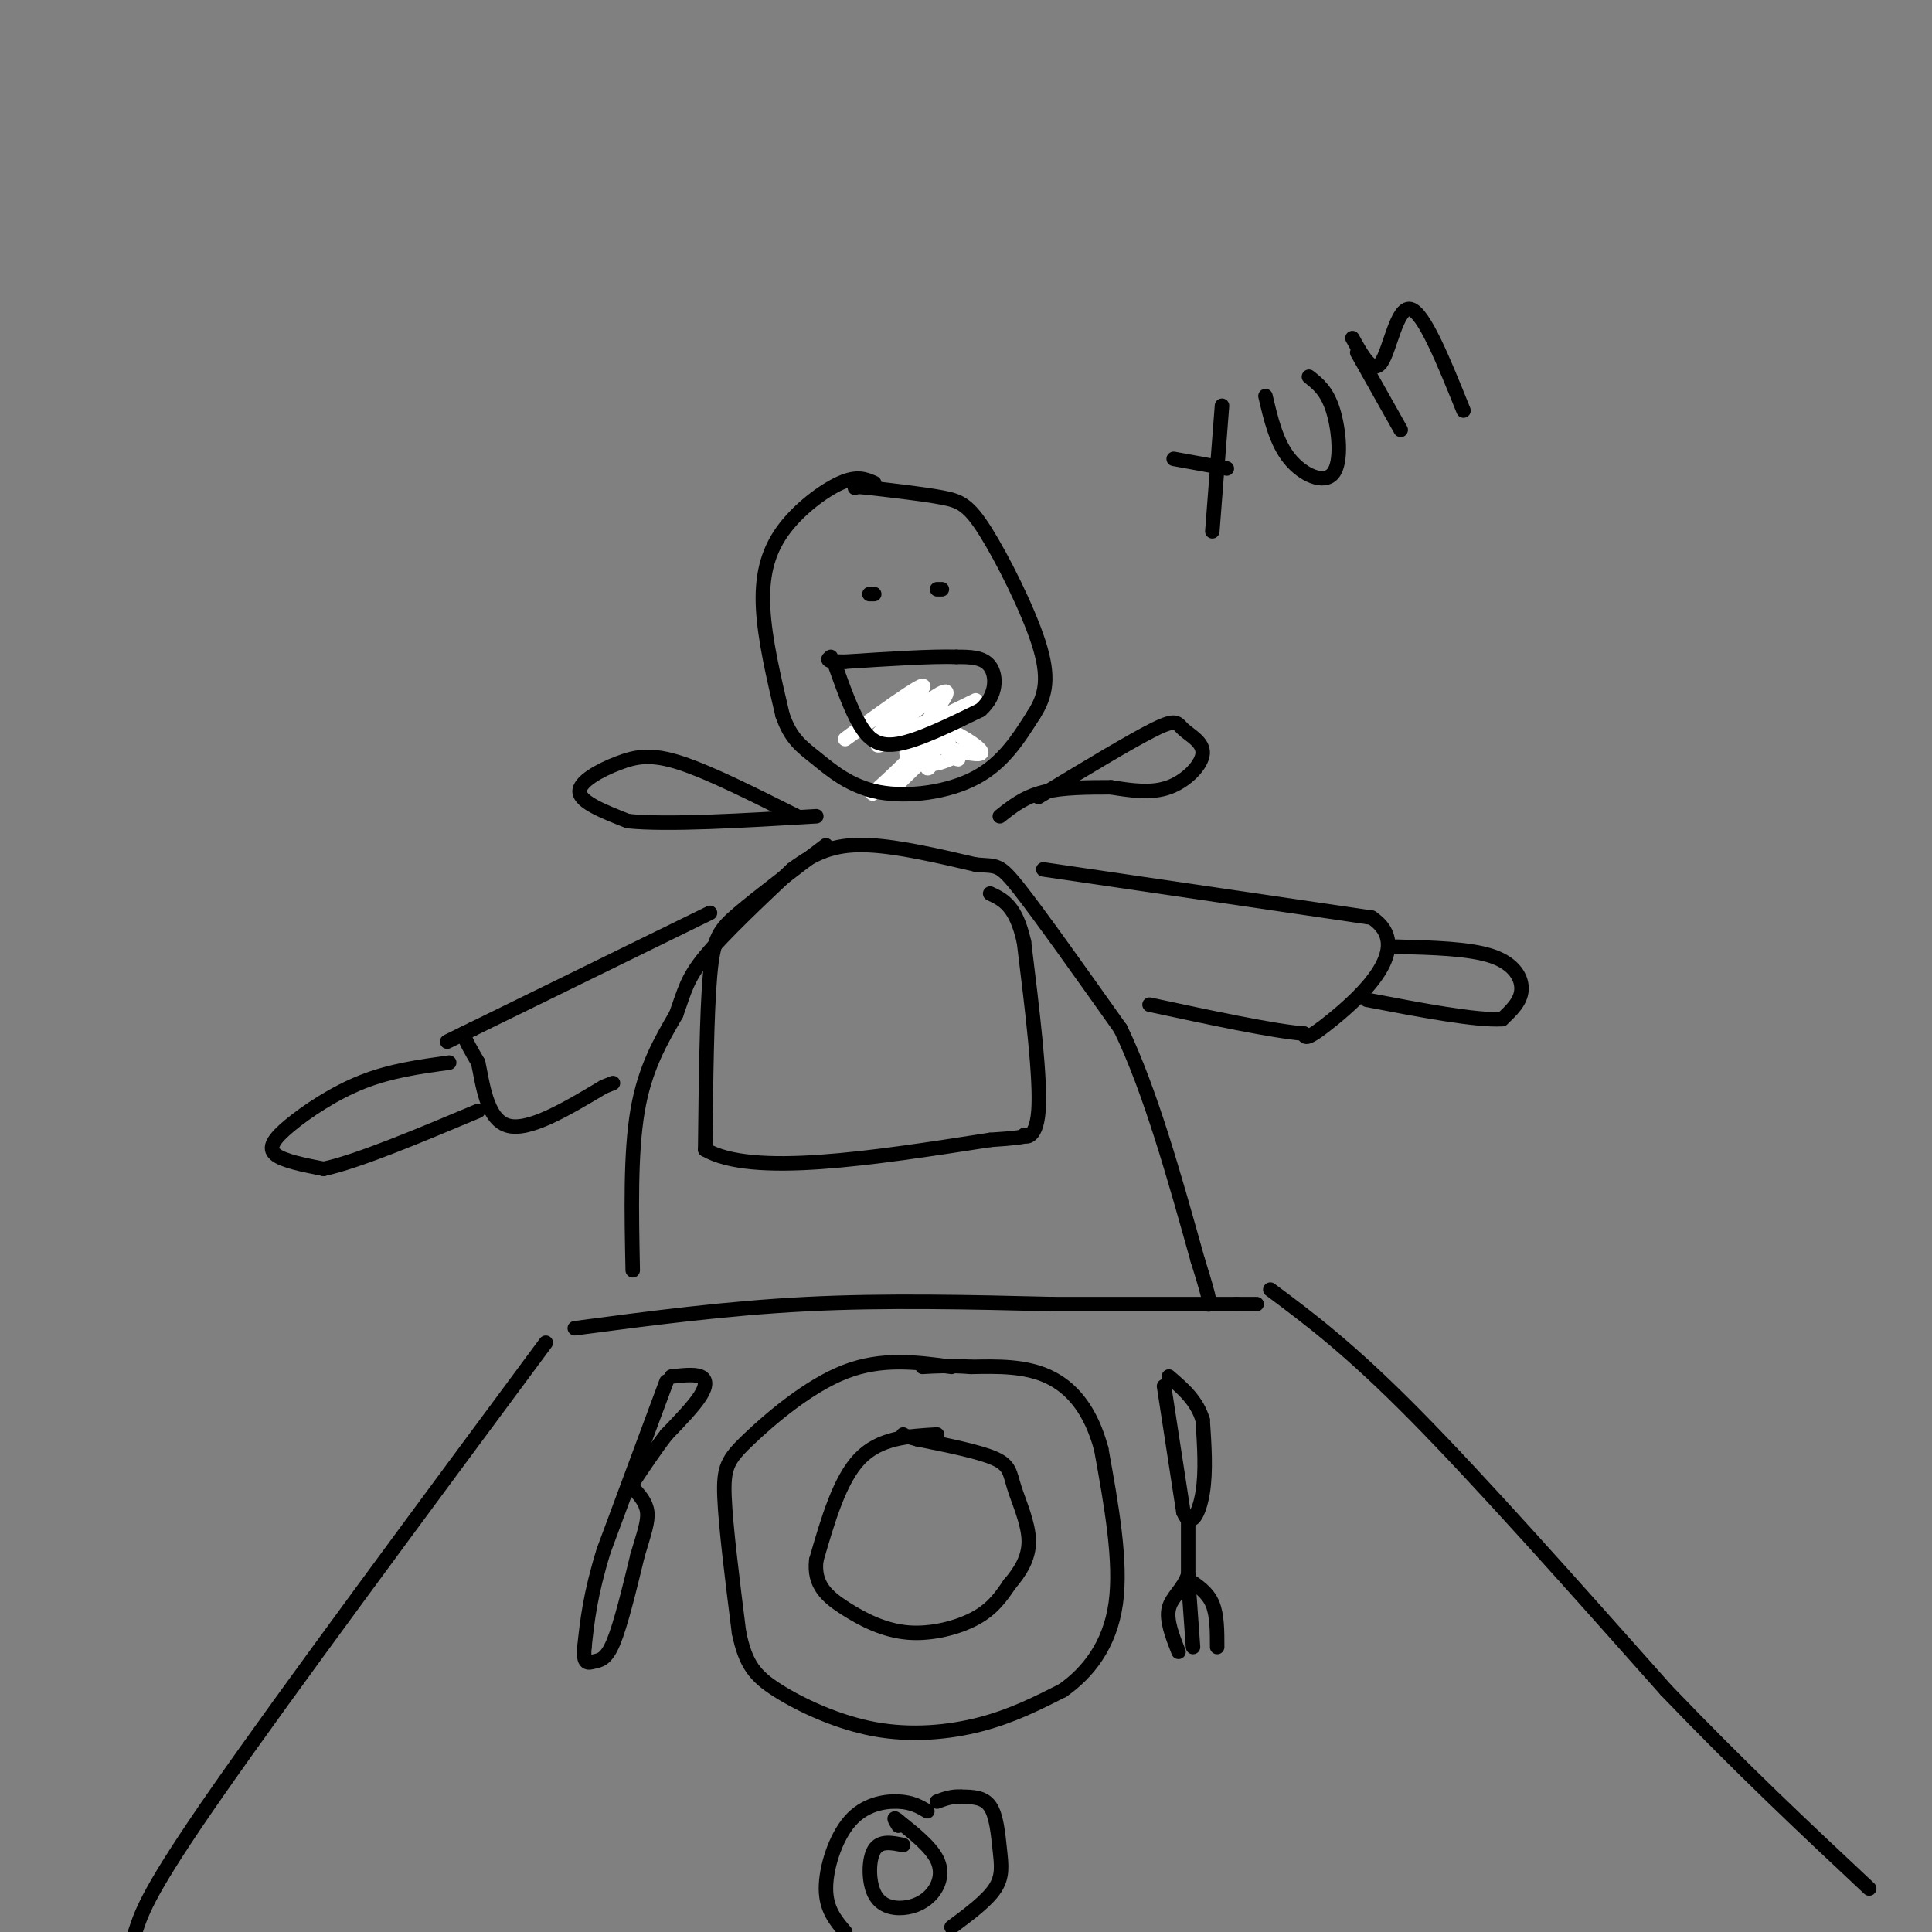 <svg viewBox='0 0 400 400' version='1.1' xmlns='http://www.w3.org/2000/svg' xmlns:xlink='http://www.w3.org/1999/xlink'><rect x="0" y="0" width="400" height="400" fill="#808080" stroke="none"/><g fill='none' stroke='#000000' stroke-width='3' stroke-linecap='round' stroke-linejoin='round'><path d='M190,156c0.000,0.000 -5.000,6.000 -5,6'/><path d='M184,151c0.000,0.000 10.000,4.000 10,4'/><path d='M119,275c15.750,-2.083 31.500,-4.167 48,-5c16.500,-0.833 33.750,-0.417 51,0'/><path d='M218,270c14.833,0.000 26.417,0.000 38,0'/><path d='M256,270c6.667,0.000 4.333,0.000 2,0'/><path d='M113,278c-26.917,36.333 -53.833,72.667 -68,93c-14.167,20.333 -15.583,24.667 -17,29'/><path d='M263,267c8.167,6.083 16.333,12.167 30,26c13.667,13.833 32.833,35.417 52,57'/><path d='M345,350c15.667,16.333 28.833,28.667 42,41'/><path d='M197,283c-7.202,-0.970 -14.405,-1.940 -22,1c-7.595,2.940 -15.583,9.792 -20,14c-4.417,4.208 -5.262,5.774 -5,12c0.262,6.226 1.631,17.113 3,28'/><path d='M153,338c1.360,6.571 3.262,8.998 8,12c4.738,3.002 12.314,6.577 20,8c7.686,1.423 15.482,0.692 22,-1c6.518,-1.692 11.759,-4.346 17,-7'/><path d='M220,350c5.222,-3.667 9.778,-9.333 11,-18c1.222,-8.667 -0.889,-20.333 -3,-32'/><path d='M228,300c-2.200,-8.222 -6.200,-12.778 -11,-15c-4.800,-2.222 -10.400,-2.111 -16,-2'/><path d='M201,283c-4.333,-0.333 -7.167,-0.167 -10,0'/><path d='M194,297c-5.917,0.333 -11.833,0.667 -16,5c-4.167,4.333 -6.583,12.667 -9,21'/><path d='M169,323c-0.620,5.185 2.329,7.648 6,10c3.671,2.352 8.065,4.595 13,5c4.935,0.405 10.410,-1.027 14,-3c3.590,-1.973 5.295,-4.486 7,-7'/><path d='M209,328c2.158,-2.537 4.053,-5.381 4,-9c-0.053,-3.619 -2.053,-8.013 -3,-11c-0.947,-2.987 -0.842,-4.568 -4,-6c-3.158,-1.432 -9.579,-2.716 -16,-4'/><path d='M190,298c-3.167,-0.833 -3.083,-0.917 -3,-1'/><path d='M138,286c0.000,0.000 -13.000,35.000 -13,35'/><path d='M125,321c-2.833,9.167 -3.417,14.583 -4,20'/><path d='M121,341c-0.345,3.798 0.792,3.292 2,3c1.208,-0.292 2.488,-0.369 4,-4c1.512,-3.631 3.256,-10.815 5,-18'/><path d='M132,322c1.356,-4.578 2.244,-7.022 2,-9c-0.244,-1.978 -1.622,-3.489 -3,-5'/><path d='M131,308c-0.500,-0.833 -0.250,-0.417 0,0'/><path d='M139,285c2.378,-0.267 4.756,-0.533 6,0c1.244,0.533 1.356,1.867 0,4c-1.356,2.133 -4.178,5.067 -7,8'/><path d='M138,297c-2.333,3.000 -4.667,6.500 -7,10'/><path d='M241,287c0.000,0.000 4.000,26.000 4,26'/><path d='M245,313c1.511,3.822 3.289,0.378 4,-4c0.711,-4.378 0.356,-9.689 0,-15'/><path d='M249,294c-1.167,-4.000 -4.083,-6.500 -7,-9'/><path d='M246,314c0.000,0.000 0.000,12.000 0,12'/><path d='M246,326c-0.978,3.022 -3.422,4.578 -4,7c-0.578,2.422 0.711,5.711 2,9'/><path d='M246,327c2.000,1.333 4.000,2.667 5,5c1.000,2.333 1.000,5.667 1,9'/><path d='M246,327c0.000,0.000 1.000,14.000 1,14'/><path d='M192,375c-1.577,-0.935 -3.155,-1.869 -6,-2c-2.845,-0.131 -6.958,0.542 -10,4c-3.042,3.458 -5.012,9.702 -5,14c0.012,4.298 2.006,6.649 4,9'/><path d='M197,399c3.667,-2.732 7.333,-5.464 9,-8c1.667,-2.536 1.333,-4.875 1,-8c-0.333,-3.125 -0.667,-7.036 -2,-9c-1.333,-1.964 -3.667,-1.982 -6,-2'/><path d='M199,372c-1.833,-0.167 -3.417,0.417 -5,1'/><path d='M187,382c-2.397,-0.493 -4.794,-0.985 -6,1c-1.206,1.985 -1.221,6.449 0,9c1.221,2.551 3.678,3.189 6,3c2.322,-0.189 4.510,-1.205 6,-3c1.490,-1.795 2.283,-4.370 1,-7c-1.283,-2.630 -4.641,-5.315 -8,-8'/><path d='M186,377c-1.333,-1.167 -0.667,-0.083 0,1'/><path d='M131,263c-0.250,-12.083 -0.500,-24.167 1,-33c1.500,-8.833 4.750,-14.417 8,-20'/><path d='M140,210c1.778,-4.978 2.222,-7.422 6,-12c3.778,-4.578 10.889,-11.289 18,-18'/><path d='M164,180c5.378,-4.089 9.822,-5.311 16,-5c6.178,0.311 14.089,2.156 22,4'/><path d='M202,179c4.489,0.444 4.711,-0.444 9,5c4.289,5.444 12.644,17.222 21,29'/><path d='M232,213c6.167,12.833 11.083,30.417 16,48'/><path d='M248,261c3.000,9.500 2.500,9.250 2,9'/></g>
<g fill='none' stroke='#FFFFFF' stroke-width='3' stroke-linecap='round' stroke-linejoin='round'><path d='M202,145c-7.830,3.864 -15.660,7.729 -16,6c-0.340,-1.729 6.810,-9.050 4,-8c-2.810,1.050 -15.579,10.472 -15,10c0.579,-0.472 14.506,-10.838 16,-11c1.494,-0.162 -9.444,9.879 -10,11c-0.556,1.121 9.270,-6.680 13,-9c3.730,-2.320 1.365,0.840 -1,4'/><path d='M193,148c-2.018,3.071 -6.561,8.747 -5,8c1.561,-0.747 9.228,-7.919 8,-6c-1.228,1.919 -11.351,12.929 -11,13c0.351,0.071 11.177,-10.795 11,-11c-0.177,-0.205 -11.355,10.253 -12,11c-0.645,0.747 9.244,-8.215 12,-11c2.756,-2.785 -1.622,0.608 -6,4'/><path d='M190,156c-3.984,3.356 -10.944,9.745 -9,8c1.944,-1.745 12.793,-11.624 13,-14c0.207,-2.376 -10.226,2.750 -12,4c-1.774,1.250 5.113,-1.375 12,-4'/><path d='M194,150c0.461,1.683 -4.388,7.890 -5,9c-0.612,1.110 3.011,-2.878 4,-3c0.989,-0.122 -0.657,3.621 -1,3c-0.343,-0.621 0.616,-5.606 1,-7c0.384,-1.394 0.192,0.803 0,3'/><path d='M193,155c-0.178,1.178 -0.622,2.622 0,3c0.622,0.378 2.311,-0.311 4,-1'/><path d='M190,155c-4.501,-1.968 -9.002,-3.936 -5,-3c4.002,0.936 16.506,4.777 18,4c1.494,-0.777 -8.021,-6.171 -10,-6c-1.979,0.171 3.577,5.906 5,7c1.423,1.094 -1.289,-2.453 -4,-6'/><path d='M194,151c-1.000,-1.167 -1.500,-1.083 -2,-1'/></g>
<g fill='none' stroke='#000000' stroke-width='3' stroke-linecap='round' stroke-linejoin='round'><path d='M181,100c-1.744,-0.786 -3.488,-1.571 -7,0c-3.512,1.571 -8.792,5.500 -12,10c-3.208,4.500 -4.345,9.571 -4,16c0.345,6.429 2.173,14.214 4,22'/><path d='M162,148c1.697,5.011 3.939,6.539 7,9c3.061,2.461 6.939,5.855 13,7c6.061,1.145 14.303,0.041 20,-3c5.697,-3.041 8.848,-8.021 12,-13'/><path d='M214,148c2.654,-4.120 3.289,-7.919 1,-15c-2.289,-7.081 -7.501,-17.445 -11,-23c-3.499,-5.555 -5.285,-6.301 -9,-7c-3.715,-0.699 -9.357,-1.349 -15,-2'/><path d='M180,101c-3.000,-0.333 -3.000,-0.167 -3,0'/><path d='M165,169c-8.970,-4.506 -17.940,-9.012 -24,-11c-6.060,-1.988 -9.208,-1.458 -13,0c-3.792,1.458 -8.226,3.845 -8,6c0.226,2.155 5.113,4.077 10,6'/><path d='M130,170c8.167,0.833 23.583,-0.083 39,-1'/><path d='M215,165c9.622,-5.821 19.244,-11.643 24,-14c4.756,-2.357 4.646,-1.250 6,0c1.354,1.250 4.172,2.644 4,5c-0.172,2.356 -3.335,5.673 -7,7c-3.665,1.327 -7.833,0.663 -12,0'/><path d='M230,163c-4.578,0.000 -10.022,0.000 -14,1c-3.978,1.000 -6.489,3.000 -9,5'/><path d='M171,175c-6.956,5.267 -13.911,10.533 -18,14c-4.089,3.467 -5.311,5.133 -6,13c-0.689,7.867 -0.844,21.933 -1,36'/><path d='M146,238c9.667,5.667 34.333,1.833 59,-2'/><path d='M205,236c10.500,-0.655 7.250,-1.292 7,-1c-0.250,0.292 2.500,1.512 3,-5c0.500,-6.512 -1.250,-20.756 -3,-35'/><path d='M212,195c-1.667,-7.500 -4.333,-8.750 -7,-10'/><path d='M173,138c1.600,4.467 3.200,8.933 5,12c1.800,3.067 3.800,4.733 8,4c4.200,-0.733 10.600,-3.867 17,-7'/><path d='M203,147c3.400,-3.000 3.400,-7.000 2,-9c-1.400,-2.000 -4.200,-2.000 -7,-2'/><path d='M198,136c-5.000,-0.167 -14.000,0.417 -23,1'/><path d='M175,137c-4.333,0.000 -3.667,-0.500 -3,-1'/><path d='M180,123c0.000,0.000 1.000,0.000 1,0'/><path d='M194,122c0.000,0.000 1.000,0.000 1,0'/><path d='M147,189c0.000,0.000 -49.000,24.000 -49,24'/><path d='M98,213c-8.500,4.167 -5.250,2.583 -2,1'/><path d='M96,214c0.167,1.167 1.583,3.583 3,6'/><path d='M99,220c0.911,4.178 1.689,11.622 6,13c4.311,1.378 12.156,-3.311 20,-8'/><path d='M125,225c3.333,-1.333 1.667,-0.667 0,0'/><path d='M216,180c0.000,0.000 68.000,10.000 68,10'/><path d='M284,190c9.067,6.089 -2.267,16.311 -8,21c-5.733,4.689 -5.867,3.844 -6,3'/><path d='M270,214c-6.333,-0.500 -19.167,-3.250 -32,-6'/><path d='M93,220c-6.060,0.833 -12.119,1.667 -18,4c-5.881,2.333 -11.583,6.167 -15,9c-3.417,2.833 -4.548,4.667 -3,6c1.548,1.333 5.774,2.167 10,3'/><path d='M67,242c7.000,-1.500 19.500,-6.750 32,-12'/><path d='M289,196c7.689,0.200 15.378,0.400 20,2c4.622,1.600 6.178,4.600 6,7c-0.178,2.400 -2.089,4.200 -4,6'/><path d='M311,211c-5.333,0.333 -16.667,-1.833 -28,-4'/><path d='M253,84c0.000,0.000 -2.000,26.000 -2,26'/><path d='M243,95c0.000,0.000 11.000,2.000 11,2'/><path d='M262,82c1.125,4.810 2.250,9.619 5,13c2.750,3.381 7.125,5.333 9,3c1.875,-2.333 1.250,-8.952 0,-13c-1.250,-4.048 -3.125,-5.524 -5,-7'/><path d='M281,73c0.000,0.000 9.000,16.000 9,16'/><path d='M280,70c2.111,3.800 4.222,7.600 6,5c1.778,-2.600 3.222,-11.600 6,-11c2.778,0.600 6.889,10.800 11,21'/></g>
</svg>